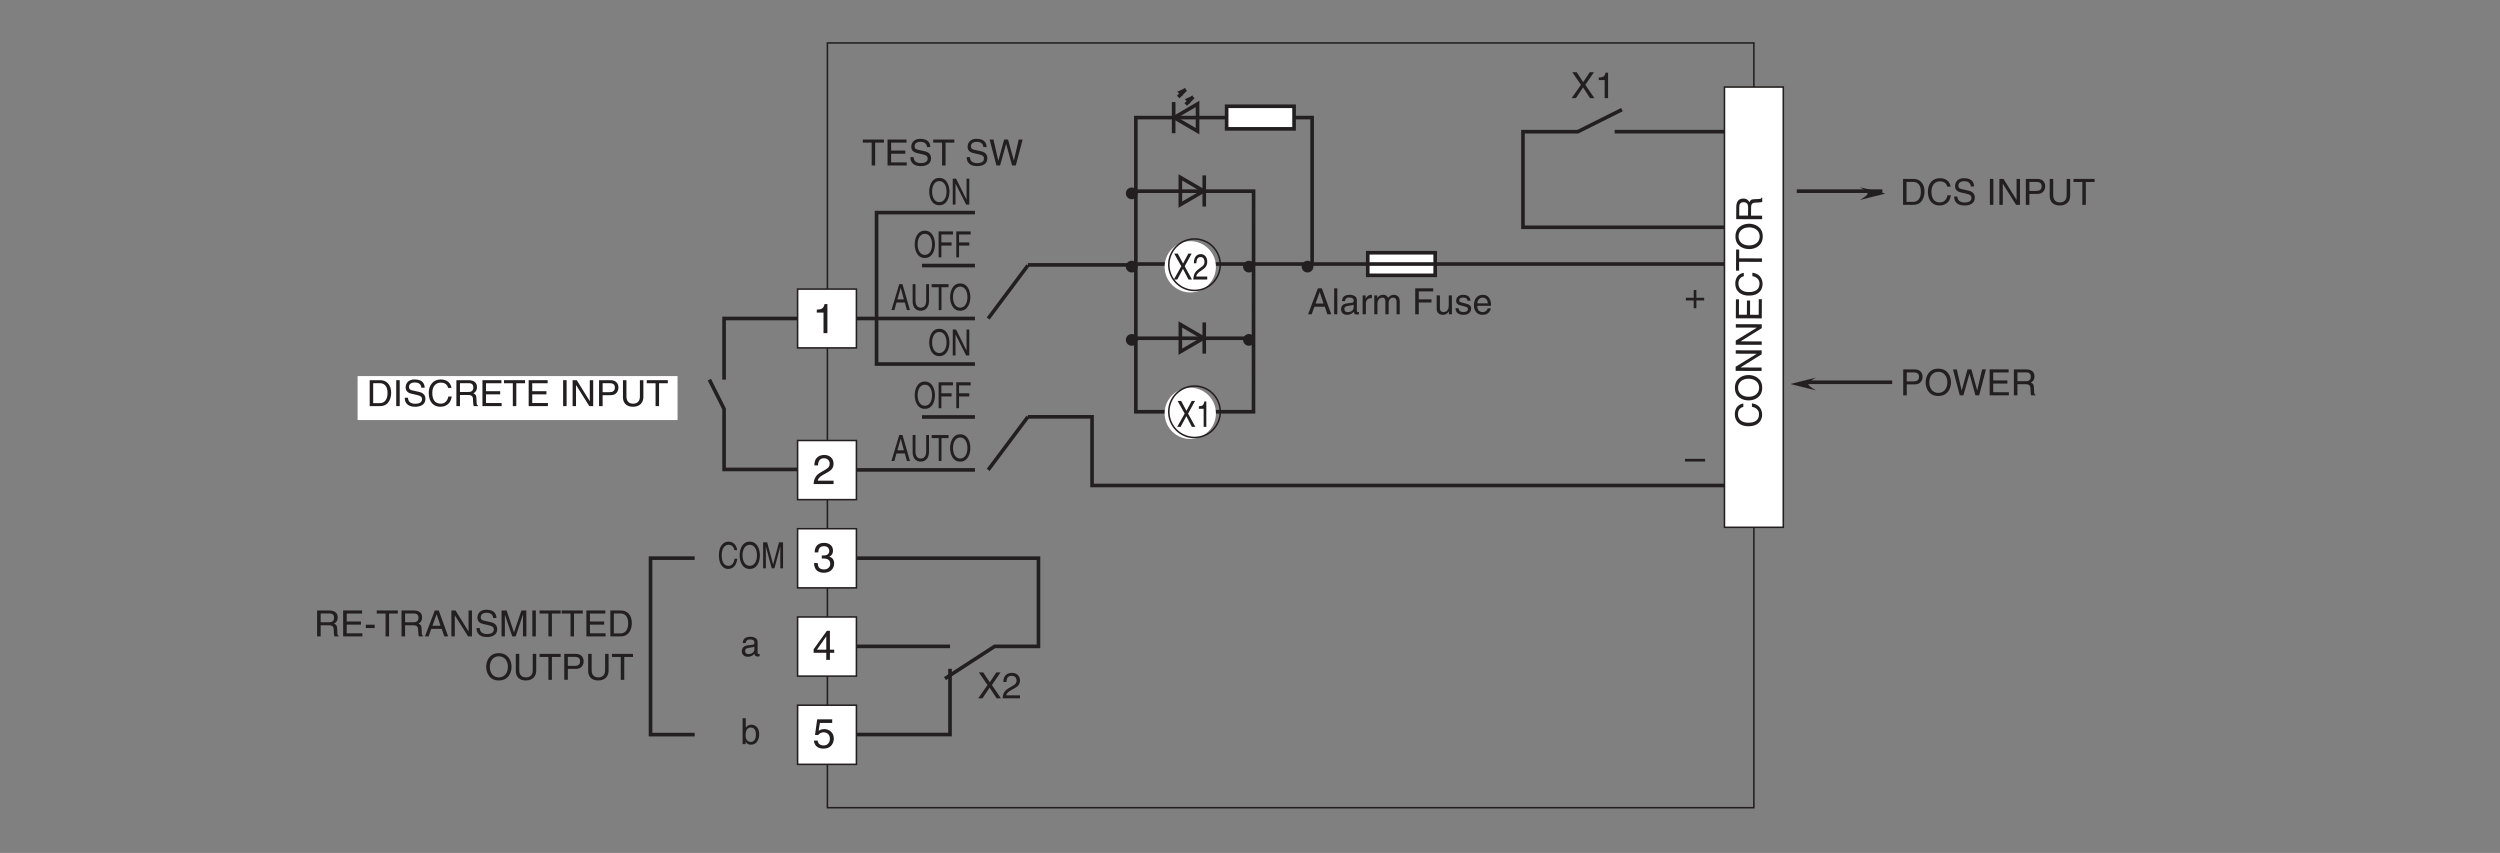 <?xml version="1.0" encoding="UTF-8"?>
<svg xmlns="http://www.w3.org/2000/svg" xmlns:xlink="http://www.w3.org/1999/xlink" width="481.89pt" height="164.41pt" viewBox="0 0 481.89 164.41" version="1.2">
<rect x="0" y="0" width="481.89" height="164.41" fill="#808080" stroke="none"/>
<defs>
<g>
<symbol overflow="visible" id="glyph0-0">
<path style="stroke:none;" d="M 0 0 L 3.484 0 L 3.484 -4.875 L 0 -4.875 Z M 1.734 -2.75 L 0.562 -4.531 L 2.922 -4.531 Z M 1.953 -2.438 L 3.141 -4.219 L 3.141 -0.656 Z M 0.562 -0.344 L 1.734 -2.125 L 2.922 -0.344 Z M 0.344 -4.219 L 1.531 -2.438 L 0.344 -0.656 Z M 0.344 -4.219 "/>
</symbol>
<symbol overflow="visible" id="glyph0-1">
<path style="stroke:none;" d="M 0.562 0 L 2.562 0 C 4.203 0 4.703 -1.453 4.703 -2.578 C 4.703 -4.016 3.891 -5 2.594 -5 L 0.562 -5 Z M 1.234 -4.422 L 2.5 -4.422 C 3.422 -4.422 4 -3.797 4 -2.531 C 4 -1.266 3.422 -0.578 2.547 -0.578 L 1.234 -0.578 Z M 1.234 -4.422 "/>
</symbol>
<symbol overflow="visible" id="glyph0-2">
<path style="stroke:none;" d="M 1.312 -5 L 0.641 -5 L 0.641 0 L 1.312 0 Z M 1.312 -5 "/>
</symbol>
<symbol overflow="visible" id="glyph0-3">
<path style="stroke:none;" d="M 4.188 -3.547 C 4.156 -4.094 3.984 -5.141 2.234 -5.141 C 1.016 -5.141 0.516 -4.375 0.516 -3.594 C 0.516 -2.719 1.25 -2.484 1.578 -2.406 L 2.594 -2.172 C 3.422 -1.984 3.672 -1.812 3.672 -1.297 C 3.672 -0.578 2.844 -0.453 2.359 -0.453 C 1.719 -0.453 0.969 -0.703 0.969 -1.609 L 0.344 -1.609 C 0.344 -1.156 0.422 -0.734 0.844 -0.344 C 1.078 -0.141 1.438 0.125 2.359 0.125 C 3.219 0.125 4.328 -0.188 4.328 -1.375 C 4.328 -2.172 3.828 -2.562 3.188 -2.719 L 1.75 -3.047 C 1.469 -3.109 1.156 -3.25 1.156 -3.672 C 1.156 -4.438 1.875 -4.562 2.312 -4.562 C 2.875 -4.562 3.516 -4.312 3.547 -3.547 Z M 4.188 -3.547 "/>
</symbol>
<symbol overflow="visible" id="glyph0-4">
<path style="stroke:none;" d="M 4.703 -3.5 C 4.594 -4.328 3.938 -5.141 2.641 -5.141 C 1.188 -5.141 0.312 -4.062 0.312 -2.531 C 0.312 -0.609 1.422 0.125 2.562 0.125 C 2.938 0.125 4.469 0.047 4.75 -1.844 L 4.094 -1.844 C 3.859 -0.672 3.094 -0.469 2.656 -0.469 C 1.422 -0.469 1 -1.375 1 -2.547 C 1 -3.875 1.734 -4.531 2.641 -4.531 C 3.125 -4.531 3.859 -4.375 4.047 -3.5 Z M 4.703 -3.5 "/>
</symbol>
<symbol overflow="visible" id="glyph0-5">
<path style="stroke:none;" d="M 1.297 -2.141 L 2.922 -2.141 C 3.734 -2.141 3.812 -1.672 3.812 -1.25 C 3.812 -1.062 3.844 -0.312 3.938 0 L 4.766 0 L 4.766 -0.109 C 4.562 -0.234 4.516 -0.328 4.516 -0.609 L 4.469 -1.516 C 4.453 -2.219 4.156 -2.344 3.875 -2.453 C 4.188 -2.641 4.578 -2.922 4.578 -3.656 C 4.578 -4.719 3.75 -5 2.922 -5 L 0.609 -5 L 0.609 0 L 1.297 0 Z M 1.297 -4.422 L 2.969 -4.422 C 3.312 -4.422 3.875 -4.359 3.875 -3.594 C 3.875 -2.844 3.359 -2.719 2.859 -2.719 L 1.297 -2.719 Z M 1.297 -4.422 "/>
</symbol>
<symbol overflow="visible" id="glyph0-6">
<path style="stroke:none;" d="M 4.297 -0.594 L 1.281 -0.594 L 1.281 -2.266 L 4.016 -2.266 L 4.016 -2.875 L 1.281 -2.875 L 1.281 -4.406 L 4.25 -4.406 L 4.25 -5 L 0.594 -5 L 0.594 0 L 4.297 0 Z M 4.297 -0.594 "/>
</symbol>
<symbol overflow="visible" id="glyph0-7">
<path style="stroke:none;" d="M 0.094 -4.406 L 1.797 -4.406 L 1.797 0 L 2.469 0 L 2.469 -4.406 L 4.156 -4.406 L 4.156 -5 L 0.094 -5 Z M 0.094 -4.406 "/>
</symbol>
<symbol overflow="visible" id="glyph0-8">
<path style="stroke:none;" d=""/>
</symbol>
<symbol overflow="visible" id="glyph0-9">
<path style="stroke:none;" d="M 3.844 -0.969 L 3.828 -0.969 L 1.328 -5 L 0.531 -5 L 0.531 0 L 1.188 0 L 1.188 -4.047 L 1.203 -4.047 L 3.75 0 L 4.5 0 L 4.5 -5 L 3.844 -5 Z M 3.844 -0.969 "/>
</symbol>
<symbol overflow="visible" id="glyph0-10">
<path style="stroke:none;" d="M 1.281 -4.422 L 2.641 -4.422 C 3.203 -4.422 3.641 -4.219 3.641 -3.594 C 3.641 -2.906 3.219 -2.688 2.625 -2.688 L 1.281 -2.688 Z M 1.281 -2.109 L 2.844 -2.109 C 3.938 -2.109 4.328 -2.906 4.328 -3.594 C 4.328 -4.406 3.781 -5 2.844 -5 L 0.594 -5 L 0.594 0 L 1.281 0 Z M 1.281 -2.109 "/>
</symbol>
<symbol overflow="visible" id="glyph0-11">
<path style="stroke:none;" d="M 3.812 -5 L 3.812 -1.844 C 3.812 -0.75 3.109 -0.469 2.5 -0.469 C 1.891 -0.469 1.219 -0.766 1.219 -1.859 L 1.219 -5 L 0.547 -5 L 0.547 -1.672 C 0.547 -0.734 1.125 0.125 2.469 0.125 C 3.844 0.125 4.484 -0.734 4.484 -1.75 L 4.484 -5 Z M 3.812 -5 "/>
</symbol>
<symbol overflow="visible" id="glyph0-12">
<path style="stroke:none;" d="M 2.016 -2.25 L 0.312 -2.25 L 0.312 -1.609 L 2.016 -1.609 Z M 2.016 -2.25 "/>
</symbol>
<symbol overflow="visible" id="glyph0-13">
<path style="stroke:none;" d="M 3.328 -1.453 L 3.812 0 L 4.562 0 L 2.75 -5 L 1.984 -5 L 0.094 0 L 0.797 0 L 1.312 -1.453 Z M 1.531 -2.062 L 2.328 -4.266 L 2.344 -4.266 L 3.078 -2.062 Z M 1.531 -2.062 "/>
</symbol>
<symbol overflow="visible" id="glyph0-14">
<path style="stroke:none;" d="M 5.297 0 L 5.297 -5 L 4.344 -5 L 2.922 -0.781 L 2.906 -0.781 L 1.484 -5 L 0.516 -5 L 0.516 0 L 1.156 0 L 1.156 -2.953 C 1.156 -3.094 1.156 -3.734 1.156 -4.188 L 2.578 0 L 3.234 0 L 4.641 -4.203 L 4.656 -4.203 C 4.656 -3.734 4.641 -3.094 4.641 -2.953 L 4.641 0 Z M 5.297 0 "/>
</symbol>
<symbol overflow="visible" id="glyph0-15">
<path style="stroke:none;" d="M 4.453 -2.5 C 4.453 -1.328 3.797 -0.469 2.703 -0.469 C 1.625 -0.469 0.969 -1.328 0.969 -2.5 C 0.969 -3.672 1.625 -4.531 2.703 -4.531 C 3.797 -4.531 4.453 -3.672 4.453 -2.5 Z M 5.156 -2.5 C 5.156 -3.578 4.578 -5.141 2.703 -5.141 C 0.844 -5.141 0.266 -3.578 0.266 -2.5 C 0.266 -1.422 0.844 0.125 2.703 0.125 C 4.578 0.125 5.156 -1.422 5.156 -2.5 Z M 5.156 -2.5 "/>
</symbol>
<symbol overflow="visible" id="glyph0-16">
<path style="stroke:none;" d="M 1 -2.531 C 1.031 -2.812 1.141 -3.234 1.828 -3.234 C 2.406 -3.234 2.688 -3.031 2.688 -2.641 C 2.688 -2.281 2.516 -2.234 2.375 -2.219 L 1.359 -2.094 C 0.344 -1.969 0.25 -1.25 0.25 -0.953 C 0.25 -0.328 0.719 0.109 1.391 0.109 C 2.109 0.109 2.469 -0.234 2.703 -0.484 C 2.734 -0.203 2.812 0.062 3.359 0.062 C 3.5 0.062 3.594 0.031 3.688 0 L 3.688 -0.453 C 3.625 -0.438 3.547 -0.422 3.484 -0.422 C 3.359 -0.422 3.297 -0.484 3.297 -0.641 L 3.297 -2.734 C 3.297 -3.672 2.234 -3.75 1.938 -3.75 C 1.031 -3.75 0.453 -3.406 0.438 -2.531 Z M 2.672 -1.266 C 2.672 -0.781 2.125 -0.406 1.547 -0.406 C 1.094 -0.406 0.891 -0.641 0.891 -1.031 C 0.891 -1.5 1.359 -1.594 1.672 -1.625 C 2.422 -1.734 2.578 -1.781 2.672 -1.859 Z M 2.672 -1.266 "/>
</symbol>
<symbol overflow="visible" id="glyph0-17">
<path style="stroke:none;" d="M 0.984 0 L 0.984 -0.453 L 1 -0.453 C 1.125 -0.25 1.375 0.109 2 0.109 C 3.234 0.109 3.609 -1.062 3.609 -1.938 C 3.609 -2.953 3.047 -3.75 2.078 -3.75 C 1.656 -3.75 1.297 -3.562 1.031 -3.188 L 1.016 -3.188 L 1.016 -5 L 0.406 -5 L 0.406 0 Z M 2.969 -1.828 C 2.969 -1.031 2.656 -0.422 1.984 -0.422 C 1.594 -0.422 0.984 -0.688 0.984 -1.656 C 0.984 -2.25 1.094 -3.203 1.969 -3.203 C 2.922 -3.203 2.969 -2.297 2.969 -1.828 Z M 2.969 -1.828 "/>
</symbol>
<symbol overflow="visible" id="glyph0-18">
<path style="stroke:none;" d="M 2.766 -2.562 L 4.438 -5 L 3.625 -5 L 2.359 -3.094 L 1.094 -5 L 0.25 -5 L 1.922 -2.562 L 0.125 0 L 0.953 0 L 2.328 -2.062 L 3.672 0 L 4.516 0 Z M 2.766 -2.562 "/>
</symbol>
<symbol overflow="visible" id="glyph0-19">
<path style="stroke:none;" d="M 2.5 -4.906 L 2.016 -4.906 C 1.828 -4.094 1.5 -4.016 0.703 -3.969 L 0.703 -3.484 L 1.844 -3.484 L 1.844 0 L 2.5 0 Z M 2.5 -4.906 "/>
</symbol>
<symbol overflow="visible" id="glyph0-20">
<path style="stroke:none;" d="M 1.781 -2.016 L 0.266 -2.016 L 0.266 -1.5 L 1.781 -1.5 L 1.781 0 L 2.297 0 L 2.297 -1.5 L 3.797 -1.5 L 3.797 -2.016 L 2.297 -2.016 L 2.297 -3.516 L 1.781 -3.516 Z M 1.781 -2.016 "/>
</symbol>
<symbol overflow="visible" id="glyph0-21">
<path style="stroke:none;" d="M 3.875 -2.188 L 0 -2.188 L 0 -1.672 L 3.875 -1.672 Z M 3.875 -2.188 "/>
</symbol>
<symbol overflow="visible" id="glyph0-22">
<path style="stroke:none;" d="M 0.922 -3.141 C 0.938 -3.484 0.984 -4.344 1.906 -4.344 C 2.625 -4.344 2.875 -3.859 2.875 -3.469 C 2.875 -2.828 2.5 -2.625 1.984 -2.328 L 1.328 -1.938 C 0.672 -1.562 0.219 -1.016 0.188 0 L 3.531 0 L 3.531 -0.578 L 0.875 -0.578 C 0.906 -0.766 1.047 -1.156 1.719 -1.516 L 2.219 -1.797 C 2.953 -2.188 3.531 -2.562 3.531 -3.438 C 3.531 -4.344 2.844 -4.906 2 -4.906 C 1.469 -4.906 0.312 -4.734 0.312 -3.141 Z M 0.922 -3.141 "/>
</symbol>
<symbol overflow="visible" id="glyph0-23">
<path style="stroke:none;" d="M 3.281 -4.141 L 3.297 -4.141 L 4.438 0 L 5.156 0 L 6.469 -5 L 5.719 -5 L 4.781 -0.938 L 3.656 -5 L 2.906 -5 L 1.797 -0.938 L 1.781 -0.938 L 0.844 -5 L 0.109 -5 L 1.422 0 L 2.125 0 Z M 3.281 -4.141 "/>
</symbol>
<symbol overflow="visible" id="glyph0-24">
<path style="stroke:none;" d="M 1.078 -5 L 0.469 -5 L 0.469 0 L 1.078 0 Z M 1.078 -5 "/>
</symbol>
<symbol overflow="visible" id="glyph0-25">
<path style="stroke:none;" d="M 1.156 -2.125 C 1.156 -2.641 1.516 -3.094 2.078 -3.094 L 2.312 -3.094 L 2.312 -3.734 C 2.266 -3.75 2.234 -3.75 2.156 -3.75 C 1.688 -3.75 1.375 -3.469 1.125 -3.031 L 1.109 -3.031 L 1.109 -3.641 L 0.531 -3.641 L 0.531 0 L 1.156 0 Z M 1.156 -2.125 "/>
</symbol>
<symbol overflow="visible" id="glyph0-26">
<path style="stroke:none;" d="M 0.453 0 L 1.062 0 L 1.062 -1.984 C 1.062 -2.969 1.672 -3.203 2.031 -3.203 C 2.484 -3.203 2.594 -2.828 2.594 -2.516 L 2.594 0 L 3.219 0 L 3.219 -2.219 C 3.219 -2.703 3.547 -3.203 4.062 -3.203 C 4.594 -3.203 4.75 -2.859 4.75 -2.359 L 4.75 0 L 5.359 0 L 5.359 -2.516 C 5.359 -3.547 4.625 -3.75 4.234 -3.75 C 3.672 -3.75 3.422 -3.5 3.109 -3.156 C 3.016 -3.359 2.797 -3.75 2.141 -3.75 C 1.484 -3.75 1.172 -3.328 1.047 -3.125 L 1.031 -3.125 L 1.031 -3.641 L 0.453 -3.641 Z M 0.453 0 "/>
</symbol>
<symbol overflow="visible" id="glyph0-27">
<path style="stroke:none;" d="M 1.281 -2.266 L 3.734 -2.266 L 3.734 -2.875 L 1.281 -2.875 L 1.281 -4.406 L 4.062 -4.406 L 4.062 -5 L 0.594 -5 L 0.594 0 L 1.281 0 Z M 1.281 -2.266 "/>
</symbol>
<symbol overflow="visible" id="glyph0-28">
<path style="stroke:none;" d="M 3.406 0 L 3.406 -3.641 L 2.797 -3.641 L 2.797 -1.641 C 2.797 -1.109 2.562 -0.422 1.797 -0.422 C 1.391 -0.422 1.094 -0.625 1.094 -1.219 L 1.094 -3.641 L 0.469 -3.641 L 0.469 -1.031 C 0.469 -0.156 1.125 0.109 1.656 0.109 C 2.25 0.109 2.562 -0.125 2.812 -0.547 L 2.828 -0.531 L 2.828 0 Z M 3.406 0 "/>
</symbol>
<symbol overflow="visible" id="glyph0-29">
<path style="stroke:none;" d="M 3.109 -2.609 C 3.109 -2.781 3.031 -3.75 1.719 -3.75 C 1 -3.75 0.344 -3.391 0.344 -2.578 C 0.344 -2.078 0.672 -1.828 1.188 -1.703 L 1.891 -1.531 C 2.422 -1.391 2.625 -1.297 2.625 -1 C 2.625 -0.594 2.219 -0.422 1.781 -0.422 C 0.922 -0.422 0.844 -0.891 0.812 -1.172 L 0.219 -1.172 C 0.25 -0.734 0.344 0.109 1.797 0.109 C 2.609 0.109 3.234 -0.344 3.234 -1.094 C 3.234 -1.594 2.969 -1.875 2.203 -2.062 L 1.594 -2.219 C 1.125 -2.328 0.938 -2.406 0.938 -2.703 C 0.938 -3.156 1.469 -3.219 1.656 -3.219 C 2.438 -3.219 2.516 -2.844 2.516 -2.609 Z M 3.109 -2.609 "/>
</symbol>
<symbol overflow="visible" id="glyph0-30">
<path style="stroke:none;" d="M 2.938 -1.141 C 2.906 -0.875 2.578 -0.422 2 -0.422 C 1.297 -0.422 0.938 -0.859 0.938 -1.625 L 3.594 -1.625 C 3.594 -2.906 3.078 -3.75 2.031 -3.75 C 0.828 -3.75 0.281 -2.844 0.281 -1.719 C 0.281 -0.672 0.891 0.109 1.906 0.109 C 2.5 0.109 2.734 -0.031 2.906 -0.141 C 3.359 -0.453 3.531 -0.969 3.547 -1.141 Z M 0.938 -2.109 C 0.938 -2.672 1.375 -3.203 1.938 -3.203 C 2.688 -3.203 2.922 -2.672 2.969 -2.109 Z M 0.938 -2.109 "/>
</symbol>
<symbol overflow="visible" id="glyph1-0">
<path style="stroke:none;" d="M 0 0 L 2.781 0 L 2.781 -4.875 L 0 -4.875 Z M 1.391 -2.75 L 0.453 -4.531 L 2.344 -4.531 Z M 1.562 -2.438 L 2.516 -4.219 L 2.516 -0.656 Z M 0.453 -0.344 L 1.391 -2.125 L 2.344 -0.344 Z M 0.281 -4.219 L 1.234 -2.438 L 0.281 -0.656 Z M 0.281 -4.219 "/>
</symbol>
<symbol overflow="visible" id="glyph1-1">
<path style="stroke:none;" d="M 3.766 -3.5 C 3.688 -4.328 3.141 -5.141 2.109 -5.141 C 0.953 -5.141 0.25 -4.062 0.25 -2.531 C 0.25 -0.609 1.141 0.125 2.047 0.125 C 2.344 0.125 3.578 0.047 3.797 -1.844 L 3.281 -1.844 C 3.094 -0.672 2.484 -0.469 2.125 -0.469 C 1.141 -0.469 0.797 -1.375 0.797 -2.547 C 0.797 -3.875 1.391 -4.531 2.109 -4.531 C 2.5 -4.531 3.078 -4.375 3.234 -3.5 Z M 3.766 -3.5 "/>
</symbol>
<symbol overflow="visible" id="glyph1-2">
<path style="stroke:none;" d="M 3.562 -2.5 C 3.562 -1.328 3.047 -0.469 2.172 -0.469 C 1.297 -0.469 0.781 -1.328 0.781 -2.5 C 0.781 -3.672 1.297 -4.531 2.172 -4.531 C 3.047 -4.531 3.562 -3.672 3.562 -2.5 Z M 4.125 -2.5 C 4.125 -3.578 3.672 -5.141 2.172 -5.141 C 0.672 -5.141 0.219 -3.578 0.219 -2.5 C 0.219 -1.422 0.672 0.125 2.172 0.125 C 3.672 0.125 4.125 -1.422 4.125 -2.5 Z M 4.125 -2.5 "/>
</symbol>
<symbol overflow="visible" id="glyph1-3">
<path style="stroke:none;" d="M 4.25 0 L 4.25 -5 L 3.469 -5 L 2.344 -0.781 L 2.328 -0.781 L 1.188 -5 L 0.406 -5 L 0.406 0 L 0.938 0 L 0.938 -2.953 C 0.938 -3.094 0.922 -3.734 0.922 -4.188 L 0.938 -4.188 L 2.062 0 L 2.594 0 L 3.719 -4.203 L 3.734 -4.203 C 3.734 -3.734 3.719 -3.094 3.719 -2.953 L 3.719 0 Z M 4.25 0 "/>
</symbol>
<symbol overflow="visible" id="glyph1-4">
<path style="stroke:none;" d="M 1.016 -2.266 L 2.984 -2.266 L 2.984 -2.875 L 1.016 -2.875 L 1.016 -4.406 L 3.25 -4.406 L 3.25 -5 L 0.484 -5 L 0.484 0 L 1.016 0 Z M 1.016 -2.266 "/>
</symbol>
<symbol overflow="visible" id="glyph1-5">
<path style="stroke:none;" d="M 2.656 -1.453 L 3.062 0 L 3.641 0 L 2.203 -5 L 1.578 -5 L 0.078 0 L 0.641 0 L 1.047 -1.453 Z M 1.219 -2.062 L 1.859 -4.266 L 1.875 -4.266 L 2.469 -2.062 Z M 1.219 -2.062 "/>
</symbol>
<symbol overflow="visible" id="glyph1-6">
<path style="stroke:none;" d="M 3.047 -5 L 3.047 -1.844 C 3.047 -0.75 2.5 -0.469 2 -0.469 C 1.516 -0.469 0.984 -0.766 0.984 -1.859 L 0.984 -5 L 0.438 -5 L 0.438 -1.672 C 0.438 -0.734 0.906 0.125 1.984 0.125 C 3.078 0.125 3.594 -0.734 3.594 -1.75 L 3.594 -5 Z M 3.047 -5 "/>
</symbol>
<symbol overflow="visible" id="glyph1-7">
<path style="stroke:none;" d="M 0.078 -4.406 L 1.438 -4.406 L 1.438 0 L 1.969 0 L 1.969 -4.406 L 3.328 -4.406 L 3.328 -5 L 0.078 -5 Z M 0.078 -4.406 "/>
</symbol>
<symbol overflow="visible" id="glyph1-8">
<path style="stroke:none;" d="M 3.078 -0.969 L 3.062 -0.969 L 1.062 -5 L 0.422 -5 L 0.422 0 L 0.953 0 L 0.953 -4.047 L 3 0 L 3.609 0 L 3.609 -5 L 3.078 -5 Z M 3.078 -0.969 "/>
</symbol>
<symbol overflow="visible" id="glyph1-9">
<path style="stroke:none;" d="M 2.203 -2.562 L 3.547 -5 L 2.906 -5 L 1.891 -3.094 L 0.875 -5 L 0.188 -5 L 1.547 -2.562 L 0.109 0 L 0.766 0 L 1.875 -2.062 L 2.938 0 L 3.609 0 Z M 2.203 -2.562 "/>
</symbol>
<symbol overflow="visible" id="glyph1-10">
<path style="stroke:none;" d="M 2 -4.906 L 1.625 -4.906 C 1.469 -4.094 1.203 -4.016 0.562 -3.969 L 0.562 -3.484 L 1.484 -3.484 L 1.484 0 L 2 0 Z M 2 -4.906 "/>
</symbol>
<symbol overflow="visible" id="glyph1-11">
<path style="stroke:none;" d="M 0.734 -3.141 C 0.75 -3.484 0.781 -4.344 1.531 -4.344 C 2.109 -4.344 2.297 -3.859 2.297 -3.469 C 2.297 -2.828 2 -2.625 1.578 -2.328 L 1.062 -1.938 C 0.547 -1.562 0.172 -1.016 0.141 0 L 2.828 0 L 2.828 -0.578 L 0.703 -0.578 C 0.719 -0.766 0.844 -1.156 1.375 -1.516 L 1.781 -1.797 C 2.359 -2.188 2.828 -2.562 2.828 -3.438 C 2.828 -4.344 2.281 -4.906 1.594 -4.906 C 1.172 -4.906 0.25 -4.734 0.25 -3.141 Z M 0.734 -3.141 "/>
</symbol>
<symbol overflow="visible" id="glyph2-0">
<path style="stroke:none;" d="M 0 0 L 3.984 0 L 3.984 -5.578 L 0 -5.578 Z M 1.984 -3.141 L 0.641 -5.172 L 3.344 -5.172 Z M 2.234 -2.781 L 3.578 -4.828 L 3.578 -0.75 Z M 0.641 -0.391 L 1.984 -2.438 L 3.344 -0.391 Z M 0.391 -4.828 L 1.75 -2.781 L 0.391 -0.75 Z M 0.391 -4.828 "/>
</symbol>
<symbol overflow="visible" id="glyph2-1">
<path style="stroke:none;" d="M 2.859 -5.609 L 2.312 -5.609 C 2.094 -4.688 1.719 -4.594 0.812 -4.531 L 0.812 -3.969 L 2.109 -3.969 L 2.109 0 L 2.859 0 Z M 2.859 -5.609 "/>
</symbol>
<symbol overflow="visible" id="glyph2-2">
<path style="stroke:none;" d="M 1.781 -2.578 C 1.891 -2.578 2 -2.594 2.109 -2.594 C 2.578 -2.594 3.406 -2.5 3.406 -1.562 C 3.406 -0.922 2.906 -0.484 2.188 -0.484 C 1.141 -0.484 1.016 -1.188 1 -1.719 L 0.266 -1.719 C 0.312 -1.062 0.484 -0.422 1.109 -0.094 C 1.375 0.047 1.734 0.156 2.141 0.156 C 3.562 0.156 4.156 -0.734 4.156 -1.656 C 4.156 -2.406 3.766 -2.781 3.234 -2.953 L 3.234 -2.969 C 3.531 -3.062 3.938 -3.406 3.938 -4.125 C 3.938 -4.984 3.297 -5.609 2.219 -5.609 C 0.734 -5.609 0.406 -4.594 0.406 -3.766 L 1.094 -3.766 C 1.125 -4.156 1.188 -4.969 2.188 -4.969 C 3.016 -4.969 3.219 -4.422 3.219 -4.094 C 3.219 -3.391 2.688 -3.172 2.156 -3.172 C 2.031 -3.172 1.906 -3.172 1.781 -3.188 Z M 1.781 -2.578 "/>
</symbol>
<symbol overflow="visible" id="glyph2-3">
<path style="stroke:none;" d="M 4.172 -1.359 L 4.172 -1.969 L 3.344 -1.969 L 3.344 -5.609 L 2.766 -5.609 L 0.203 -2.047 L 0.203 -1.359 L 2.641 -1.359 L 2.641 0 L 3.344 0 L 3.344 -1.359 Z M 2.625 -4.516 L 2.641 -4.516 L 2.641 -1.969 L 0.844 -1.969 Z M 2.625 -4.516 "/>
</symbol>
<symbol overflow="visible" id="glyph2-4">
<path style="stroke:none;" d="M 1.406 -4.797 L 3.781 -4.797 L 3.781 -5.484 L 0.891 -5.484 L 0.469 -2.484 L 1.062 -2.453 C 1.328 -2.781 1.703 -2.984 2.109 -2.984 C 2.797 -2.984 3.344 -2.547 3.344 -1.734 C 3.344 -1.031 2.891 -0.453 2.172 -0.453 C 1.531 -0.453 1.047 -0.734 0.984 -1.391 L 0.25 -1.391 C 0.391 -0.141 1.328 0.156 2.062 0.156 C 3.812 0.156 4.094 -1.188 4.094 -1.812 C 4.094 -2.969 3.156 -3.609 2.25 -3.609 C 1.75 -3.609 1.406 -3.438 1.172 -3.266 Z M 1.406 -4.797 "/>
</symbol>
<symbol overflow="visible" id="glyph2-5">
<path style="stroke:none;" d="M 1.047 -3.594 C 1.078 -3.984 1.125 -4.969 2.188 -4.969 C 3 -4.969 3.297 -4.406 3.297 -3.953 C 3.297 -3.234 2.859 -3 2.266 -2.656 L 1.516 -2.219 C 0.766 -1.781 0.25 -1.156 0.203 0 L 4.047 0 L 4.047 -0.656 L 1 -0.656 C 1.031 -0.875 1.188 -1.312 1.953 -1.734 L 2.547 -2.062 C 3.375 -2.5 4.047 -2.922 4.047 -3.922 C 4.047 -4.969 3.266 -5.609 2.281 -5.609 C 1.688 -5.609 0.344 -5.422 0.344 -3.594 Z M 1.047 -3.594 "/>
</symbol>
<symbol overflow="visible" id="glyph3-0">
<path style="stroke:none;" d="M 0 0 L 3.484 0 L 3.484 -4.875 L 0 -4.875 Z M 1.734 -2.75 L 0.562 -4.531 L 2.922 -4.531 Z M 1.953 -2.438 L 3.141 -4.219 L 3.141 -0.656 Z M 0.562 -0.344 L 1.734 -2.125 L 2.922 -0.344 Z M 0.344 -4.219 L 1.531 -2.438 L 0.344 -0.656 Z M 0.344 -4.219 "/>
</symbol>
<symbol overflow="visible" id="glyph3-1">
<path style="stroke:none;" d="M 0.094 -4.406 L 1.797 -4.406 L 1.797 0 L 2.469 0 L 2.469 -4.406 L 4.156 -4.406 L 4.156 -5 L 0.094 -5 Z M 0.094 -4.406 "/>
</symbol>
<symbol overflow="visible" id="glyph3-2">
<path style="stroke:none;" d="M 4.297 -0.594 L 1.281 -0.594 L 1.281 -2.266 L 4.016 -2.266 L 4.016 -2.875 L 1.281 -2.875 L 1.281 -4.406 L 4.25 -4.406 L 4.25 -5 L 0.594 -5 L 0.594 0 L 4.297 0 Z M 4.297 -0.594 "/>
</symbol>
<symbol overflow="visible" id="glyph3-3">
<path style="stroke:none;" d="M 4.188 -3.547 C 4.156 -4.094 3.984 -5.141 2.234 -5.141 C 1.016 -5.141 0.516 -4.375 0.516 -3.594 C 0.516 -2.719 1.25 -2.484 1.578 -2.406 L 2.594 -2.172 C 3.422 -1.984 3.672 -1.812 3.672 -1.297 C 3.672 -0.578 2.844 -0.453 2.359 -0.453 C 1.719 -0.453 0.969 -0.703 0.969 -1.609 L 0.344 -1.609 C 0.344 -1.156 0.422 -0.734 0.844 -0.344 C 1.078 -0.141 1.438 0.125 2.359 0.125 C 3.219 0.125 4.328 -0.188 4.328 -1.375 C 4.328 -2.172 3.828 -2.562 3.188 -2.719 L 1.75 -3.047 C 1.469 -3.109 1.156 -3.25 1.156 -3.672 C 1.156 -4.438 1.875 -4.562 2.312 -4.562 C 2.875 -4.562 3.516 -4.312 3.547 -3.547 Z M 4.188 -3.547 "/>
</symbol>
<symbol overflow="visible" id="glyph3-4">
<path style="stroke:none;" d=""/>
</symbol>
<symbol overflow="visible" id="glyph3-5">
<path style="stroke:none;" d="M 3.281 -4.141 L 3.297 -4.141 L 4.438 0 L 5.156 0 L 6.469 -5 L 5.719 -5 L 4.781 -0.938 L 3.656 -5 L 2.906 -5 L 1.797 -0.938 L 1.781 -0.938 L 0.844 -5 L 0.109 -5 L 1.422 0 L 2.125 0 Z M 3.281 -4.141 "/>
</symbol>
<symbol overflow="visible" id="glyph4-0">
<path style="stroke:none;" d="M 0 0 L 0.016 -3.484 L -4.859 -3.5 L -4.875 -0.016 Z M -2.75 -1.75 L -4.531 -0.578 L -4.516 -2.938 Z M -2.438 -1.969 L -4.203 -3.156 L -0.641 -3.141 Z M -0.344 -0.562 L -2.125 -1.734 L -0.328 -2.922 Z M -4.219 -0.359 L -2.438 -1.547 L -0.656 -0.344 Z M -4.219 -0.359 "/>
</symbol>
<symbol overflow="visible" id="glyph4-1">
<path style="stroke:none;" d="M -3.484 -4.719 C -4.312 -4.609 -5.125 -3.953 -5.125 -2.656 C -5.141 -1.203 -4.062 -0.328 -2.531 -0.328 C -0.609 -0.312 0.125 -1.422 0.141 -2.562 C 0.141 -2.938 0.062 -4.469 -1.828 -4.75 L -1.828 -4.094 C -0.656 -3.859 -0.453 -3.094 -0.453 -2.656 C -0.469 -1.422 -1.375 -1 -2.547 -1.016 C -3.875 -1.016 -4.531 -1.75 -4.516 -2.656 C -4.516 -3.141 -4.359 -3.875 -3.484 -4.062 Z M -3.484 -4.719 "/>
</symbol>
<symbol overflow="visible" id="glyph4-2">
<path style="stroke:none;" d="M -2.484 -4.469 C -1.312 -4.453 -0.453 -3.797 -0.453 -2.703 C -0.469 -1.625 -1.328 -0.969 -2.5 -0.984 C -3.672 -0.984 -4.531 -1.641 -4.516 -2.719 C -4.516 -3.812 -3.656 -4.469 -2.484 -4.469 Z M -2.484 -5.172 C -3.562 -5.172 -5.125 -4.594 -5.125 -2.719 C -5.141 -0.859 -3.578 -0.281 -2.5 -0.281 C -1.422 -0.266 0.125 -0.844 0.141 -2.703 C 0.141 -4.578 -1.406 -5.156 -2.484 -5.172 Z M -2.484 -5.172 "/>
</symbol>
<symbol overflow="visible" id="glyph4-3">
<path style="stroke:none;" d="M -0.953 -3.844 L -0.953 -3.828 L -5 -1.344 L -5 -0.547 L 0 -0.531 L 0 -1.188 L -4.047 -1.203 L -4.047 -1.219 L 0.016 -3.75 L 0.016 -4.5 L -4.984 -4.516 L -4.984 -3.859 Z M -0.953 -3.844 "/>
</symbol>
<symbol overflow="visible" id="glyph4-4">
<path style="stroke:none;" d="M -0.578 -4.297 L -0.594 -1.281 L -2.266 -1.297 L -2.25 -4.031 L -2.859 -4.031 L -2.875 -1.297 L -4.406 -1.297 L -4.391 -4.266 L -4.984 -4.266 L -5 -0.609 L 0 -0.594 L 0.016 -4.297 Z M -0.578 -4.297 "/>
</symbol>
<symbol overflow="visible" id="glyph4-5">
<path style="stroke:none;" d="M -4.406 -0.109 L -4.406 -1.812 L 0 -1.797 L 0.016 -2.469 L -4.391 -2.484 L -4.391 -4.172 L -4.984 -4.172 L -5 -0.109 Z M -4.406 -0.109 "/>
</symbol>
<symbol overflow="visible" id="glyph4-6">
<path style="stroke:none;" d="M -2.141 -1.297 L -2.125 -2.922 C -2.125 -3.734 -1.656 -3.812 -1.234 -3.812 C -1.047 -3.812 -0.297 -3.844 0.016 -3.938 L 0.016 -4.766 L -0.094 -4.766 C -0.219 -4.562 -0.312 -4.516 -0.594 -4.516 L -1.5 -4.469 C -2.203 -4.469 -2.328 -4.172 -2.438 -3.891 C -2.625 -4.203 -2.906 -4.594 -3.641 -4.594 C -4.703 -4.594 -4.984 -3.766 -4.984 -2.938 L -5 -0.625 L 0 -0.609 L 0 -1.297 Z M -4.422 -1.312 L -4.406 -2.984 C -4.406 -3.328 -4.344 -3.891 -3.578 -3.891 C -2.828 -3.891 -2.703 -3.375 -2.703 -2.875 L -2.719 -1.312 Z M -4.422 -1.312 "/>
</symbol>
</g>
</defs>
<g id="surface1">
<path style=" stroke:none;fill-rule:nonzero;fill:rgb(100%,100%,100%);fill-opacity:1;" d="M 68.93 80.965 L 130.598 80.965 L 130.598 72.492 L 68.93 72.492 Z M 68.93 80.965 "/>
<g style="fill:rgb(13.73%,12.16%,12.549%);fill-opacity:1;">
  <use xlink:href="#glyph0-1" x="70.699" y="78.281"/>
  <use xlink:href="#glyph0-2" x="75.735" y="78.281"/>
  <use xlink:href="#glyph0-3" x="77.674" y="78.281"/>
  <use xlink:href="#glyph0-4" x="82.327" y="78.281"/>
  <use xlink:href="#glyph0-5" x="87.363" y="78.281"/>
  <use xlink:href="#glyph0-6" x="92.398" y="78.281"/>
  <use xlink:href="#glyph0-7" x="97.051" y="78.281"/>
  <use xlink:href="#glyph0-6" x="101.312" y="78.281"/>
  <use xlink:href="#glyph0-8" x="105.965" y="78.281"/>
  <use xlink:href="#glyph0-2" x="107.904" y="78.281"/>
  <use xlink:href="#glyph0-9" x="109.843" y="78.281"/>
  <use xlink:href="#glyph0-10" x="114.879" y="78.281"/>
  <use xlink:href="#glyph0-11" x="119.531" y="78.281"/>
  <use xlink:href="#glyph0-7" x="124.567" y="78.281"/>
</g>
<g style="fill:rgb(13.73%,12.16%,12.549%);fill-opacity:1;">
  <use xlink:href="#glyph0-5" x="60.514" y="122.67"/>
  <use xlink:href="#glyph0-6" x="65.55" y="122.67"/>
  <use xlink:href="#glyph0-12" x="70.202" y="122.67"/>
  <use xlink:href="#glyph0-7" x="72.525" y="122.67"/>
  <use xlink:href="#glyph0-5" x="76.787" y="122.67"/>
  <use xlink:href="#glyph0-13" x="81.823" y="122.67"/>
  <use xlink:href="#glyph0-9" x="86.475" y="122.67"/>
  <use xlink:href="#glyph0-3" x="91.511" y="122.67"/>
  <use xlink:href="#glyph0-14" x="96.163" y="122.67"/>
  <use xlink:href="#glyph0-2" x="101.973" y="122.67"/>
  <use xlink:href="#glyph0-7" x="103.912" y="122.67"/>
  <use xlink:href="#glyph0-7" x="108.174" y="122.67"/>
  <use xlink:href="#glyph0-6" x="112.436" y="122.67"/>
  <use xlink:href="#glyph0-1" x="117.088" y="122.67"/>
</g>
<g style="fill:rgb(13.73%,12.16%,12.549%);fill-opacity:1;">
  <use xlink:href="#glyph0-15" x="93.449" y="131.04"/>
  <use xlink:href="#glyph0-11" x="98.875" y="131.04"/>
  <use xlink:href="#glyph0-7" x="103.911" y="131.04"/>
  <use xlink:href="#glyph0-10" x="108.173" y="131.04"/>
  <use xlink:href="#glyph0-11" x="112.825" y="131.04"/>
  <use xlink:href="#glyph0-7" x="117.861" y="131.04"/>
</g>
<g style="fill:rgb(13.73%,12.16%,12.549%);fill-opacity:1;">
  <use xlink:href="#glyph1-1" x="138.318" y="109.544"/>
  <use xlink:href="#glyph1-2" x="142.347" y="109.544"/>
  <use xlink:href="#glyph1-3" x="146.688" y="109.544"/>
</g>
<g style="fill:rgb(13.73%,12.16%,12.549%);fill-opacity:1;">
  <use xlink:href="#glyph0-16" x="142.734" y="126.49"/>
</g>
<g style="fill:rgb(13.73%,12.16%,12.549%);fill-opacity:1;">
  <use xlink:href="#glyph0-17" x="142.734" y="143.437"/>
</g>
<g style="fill:rgb(13.73%,12.16%,12.549%);fill-opacity:1;">
  <use xlink:href="#glyph0-18" x="302.815" y="18.914"/>
  <use xlink:href="#glyph0-19" x="307.467" y="18.914"/>
</g>
<g style="fill:rgb(13.73%,12.16%,12.549%);fill-opacity:1;">
  <use xlink:href="#glyph0-20" x="324.691" y="59.414"/>
</g>
<g style="fill:rgb(13.73%,12.16%,12.549%);fill-opacity:1;">
  <use xlink:href="#glyph0-21" x="324.789" y="90.633"/>
</g>
<g style="fill:rgb(13.73%,12.16%,12.549%);fill-opacity:1;">
  <use xlink:href="#glyph1-2" x="176.098" y="49.604"/>
  <use xlink:href="#glyph1-4" x="180.439" y="49.604"/>
  <use xlink:href="#glyph1-4" x="183.848" y="49.604"/>
</g>
<g style="fill:rgb(13.73%,12.16%,12.549%);fill-opacity:1;">
  <use xlink:href="#glyph1-2" x="176.098" y="78.686"/>
  <use xlink:href="#glyph1-4" x="180.439" y="78.686"/>
  <use xlink:href="#glyph1-4" x="183.848" y="78.686"/>
</g>
<g style="fill:rgb(13.73%,12.16%,12.549%);fill-opacity:1;">
  <use xlink:href="#glyph1-5" x="171.756" y="88.855"/>
  <use xlink:href="#glyph1-6" x="175.478" y="88.855"/>
  <use xlink:href="#glyph1-7" x="179.507" y="88.855"/>
  <use xlink:href="#glyph1-2" x="182.916" y="88.855"/>
</g>
<g style="fill:rgb(13.73%,12.16%,12.549%);fill-opacity:1;">
  <use xlink:href="#glyph1-2" x="178.887" y="68.519"/>
  <use xlink:href="#glyph1-8" x="183.228" y="68.519"/>
</g>
<g style="fill:rgb(13.73%,12.16%,12.549%);fill-opacity:1;">
  <use xlink:href="#glyph1-5" x="171.756" y="59.773"/>
  <use xlink:href="#glyph1-6" x="175.478" y="59.773"/>
  <use xlink:href="#glyph1-7" x="179.507" y="59.773"/>
  <use xlink:href="#glyph1-2" x="182.916" y="59.773"/>
</g>
<g style="fill:rgb(13.73%,12.16%,12.549%);fill-opacity:1;">
  <use xlink:href="#glyph1-2" x="178.888" y="39.437"/>
  <use xlink:href="#glyph1-8" x="183.229" y="39.437"/>
</g>
<g style="fill:rgb(13.73%,12.16%,12.549%);fill-opacity:1;">
  <use xlink:href="#glyph0-18" x="188.426" y="134.606"/>
  <use xlink:href="#glyph0-22" x="193.079" y="134.606"/>
</g>
<g style="fill:rgb(13.73%,12.16%,12.549%);fill-opacity:1;">
  <use xlink:href="#glyph0-10" x="366.26" y="76.202"/>
  <use xlink:href="#glyph0-15" x="370.913" y="76.202"/>
  <use xlink:href="#glyph0-23" x="376.339" y="76.202"/>
  <use xlink:href="#glyph0-6" x="382.923" y="76.202"/>
  <use xlink:href="#glyph0-5" x="387.576" y="76.202"/>
</g>
<g style="fill:rgb(13.73%,12.16%,12.549%);fill-opacity:1;">
  <use xlink:href="#glyph0-1" x="366.26" y="39.486"/>
  <use xlink:href="#glyph0-4" x="371.296" y="39.486"/>
  <use xlink:href="#glyph0-3" x="376.332" y="39.486"/>
  <use xlink:href="#glyph0-8" x="380.984" y="39.486"/>
  <use xlink:href="#glyph0-2" x="382.923" y="39.486"/>
  <use xlink:href="#glyph0-9" x="384.863" y="39.486"/>
  <use xlink:href="#glyph0-10" x="389.898" y="39.486"/>
  <use xlink:href="#glyph0-11" x="394.551" y="39.486"/>
  <use xlink:href="#glyph0-7" x="399.587" y="39.486"/>
</g>
<g style="fill:rgb(13.73%,12.16%,12.549%);fill-opacity:1;">
  <use xlink:href="#glyph0-13" x="252.045" y="60.576"/>
  <use xlink:href="#glyph0-24" x="256.697" y="60.576"/>
  <use xlink:href="#glyph0-16" x="258.246" y="60.576"/>
  <use xlink:href="#glyph0-25" x="262.124" y="60.576"/>
  <use xlink:href="#glyph0-26" x="264.447" y="60.576"/>
  <use xlink:href="#glyph0-8" x="270.257" y="60.576"/>
  <use xlink:href="#glyph0-27" x="272.196" y="60.576"/>
  <use xlink:href="#glyph0-28" x="276.458" y="60.576"/>
  <use xlink:href="#glyph0-29" x="280.336" y="60.576"/>
  <use xlink:href="#glyph0-30" x="283.823" y="60.576"/>
</g>
<path style="fill-rule:nonzero;fill:rgb(100%,100%,100%);fill-opacity:1;stroke-width:7;stroke-linecap:square;stroke-linejoin:miter;stroke:rgb(13.73%,12.16%,12.549%);stroke-opacity:1;stroke-miterlimit:10;" d="M 2628.362 1107.494 L 2758.358 1107.494 L 2758.358 1151.048 L 2628.362 1151.048 Z M 2628.362 1107.494 " transform="matrix(0.1,0,0,-0.1,0.807,163.822)"/>
<path style="fill:none;stroke-width:7;stroke-linecap:butt;stroke-linejoin:miter;stroke:rgb(13.73%,12.16%,12.549%);stroke-opacity:1;stroke-miterlimit:4;" d="M 3118.317 1426.917 L 3033.247 1384.382 L 2927.557 1384.382 L 2927.557 1200.13 L 3315.938 1200.13 " transform="matrix(0.1,0,0,-0.1,0.807,163.822)"/>
<path style="fill:none;stroke-width:3;stroke-linecap:butt;stroke-linejoin:miter;stroke:rgb(13.73%,12.16%,12.549%);stroke-opacity:1;stroke-miterlimit:4;" d="M 1586.786 81.324 L 3372.625 81.324 L 3372.625 1555.424 L 1586.786 1555.424 Z M 1586.786 81.324 " transform="matrix(0.1,0,0,-0.1,0.807,163.822)"/>
<path style="fill:none;stroke-width:7;stroke-linecap:butt;stroke-linejoin:miter;stroke:rgb(13.73%,12.16%,12.549%);stroke-opacity:1;stroke-miterlimit:4;" d="M 1330.949 222.219 L 1245.88 222.219 L 1245.88 562.38 L 1330.949 562.38 " transform="matrix(0.1,0,0,-0.1,0.807,163.822)"/>
<path style="fill:none;stroke-width:7;stroke-linecap:butt;stroke-linejoin:miter;stroke:rgb(13.73%,12.16%,12.549%);stroke-opacity:1;stroke-miterlimit:4;" d="M 2377.818 1411.511 L 2181.334 1411.511 L 2181.334 844.522 L 2408.121 844.522 L 2408.317 1269.714 L 2181.53 1269.714 " transform="matrix(0.1,0,0,-0.1,0.807,163.822)"/>
<path style="fill:none;stroke-width:7;stroke-linecap:butt;stroke-linejoin:miter;stroke:rgb(13.73%,12.16%,12.549%);stroke-opacity:1;stroke-miterlimit:4;" d="M 2521.143 1128.114 L 2521.143 1411.589 L 2464.887 1411.589 " transform="matrix(0.1,0,0,-0.1,0.807,163.822)"/>
<path style="fill:none;stroke-width:7;stroke-linecap:butt;stroke-linejoin:miter;stroke:rgb(13.73%,12.16%,12.549%);stroke-opacity:1;stroke-miterlimit:4;" d="M 1973.246 834.761 L 2096.931 834.761 L 2096.931 702.412 L 3315.938 702.412 " transform="matrix(0.1,0,0,-0.1,0.807,163.822)"/>
<path style=" stroke:none;fill-rule:nonzero;fill:rgb(13.73%,12.16%,12.549%);fill-opacity:1;" d="M 241.867 51.391 C 241.867 52.016 241.363 52.523 240.738 52.523 C 240.113 52.523 239.609 52.016 239.609 51.391 C 239.609 50.77 240.113 50.262 240.738 50.262 C 241.363 50.262 241.867 50.77 241.867 51.391 "/>
<path style=" stroke:none;fill-rule:nonzero;fill:rgb(13.73%,12.16%,12.549%);fill-opacity:1;" d="M 253.164 51.391 C 253.164 52.016 252.66 52.523 252.035 52.523 C 251.41 52.523 250.906 52.016 250.906 51.391 C 250.906 50.77 251.41 50.262 252.035 50.262 C 252.66 50.262 253.164 50.77 253.164 51.391 "/>
<path style=" stroke:none;fill-rule:nonzero;fill:rgb(13.73%,12.16%,12.549%);fill-opacity:1;" d="M 219.273 51.391 C 219.273 52.016 218.77 52.523 218.145 52.523 C 217.52 52.523 217.016 52.016 217.016 51.391 C 217.016 50.77 217.52 50.262 218.145 50.262 C 218.77 50.262 219.273 50.77 219.273 51.391 "/>
<path style=" stroke:none;fill-rule:nonzero;fill:rgb(13.73%,12.16%,12.549%);fill-opacity:1;" d="M 219.273 37.273 C 219.273 37.895 218.77 38.402 218.145 38.402 C 217.52 38.402 217.016 37.895 217.016 37.273 C 217.016 36.648 217.52 36.141 218.145 36.141 C 218.77 36.141 219.273 36.648 219.273 37.273 "/>
<path style="fill:none;stroke-width:7;stroke-linecap:butt;stroke-linejoin:miter;stroke:rgb(13.73%,12.16%,12.549%);stroke-opacity:1;stroke-miterlimit:4;" d="M 2181.334 986.24 L 2407.769 986.24 " transform="matrix(0.1,0,0,-0.1,0.807,163.822)"/>
<path style=" stroke:none;fill-rule:nonzero;fill:rgb(13.73%,12.16%,12.549%);fill-opacity:1;" d="M 241.867 65.52 C 241.867 66.141 241.363 66.648 240.738 66.648 C 240.113 66.648 239.609 66.141 239.609 65.52 C 239.609 64.895 240.113 64.387 240.738 64.387 C 241.363 64.387 241.867 64.895 241.867 65.52 "/>
<path style=" stroke:none;fill-rule:nonzero;fill:rgb(13.73%,12.16%,12.549%);fill-opacity:1;" d="M 219.273 65.52 C 219.273 66.141 218.77 66.648 218.145 66.648 C 217.52 66.648 217.016 66.141 217.016 65.52 C 217.016 64.895 217.52 64.387 218.145 64.387 C 218.77 64.387 219.273 64.895 219.273 65.52 "/>
<path style="fill:none;stroke-width:7;stroke-linecap:butt;stroke-linejoin:miter;stroke:rgb(13.73%,12.16%,12.549%);stroke-opacity:1;stroke-miterlimit:4;" d="M 3317.036 1129.29 L 2184 1129.29 " transform="matrix(0.1,0,0,-0.1,0.807,163.822)"/>
<path style="fill:none;stroke-width:7;stroke-linecap:butt;stroke-linejoin:miter;stroke:rgb(13.73%,12.16%,12.549%);stroke-opacity:1;stroke-miterlimit:4;" d="M 2181.961 1127.605 L 1973.246 1127.605 " transform="matrix(0.1,0,0,-0.1,0.807,163.822)"/>
<path style=" stroke:none;fill-rule:nonzero;fill:rgb(13.73%,12.16%,12.549%);fill-opacity:1;" d="M 358.52 36.086 L 363.434 37.316 L 358.52 38.543 C 360.488 37.316 360.438 37.262 358.52 36.086 "/>
<path style="fill:none;stroke-width:7;stroke-linecap:butt;stroke-linejoin:miter;stroke:rgb(13.73%,12.16%,12.549%);stroke-opacity:1;stroke-miterlimit:4;" d="M 3620.307 1269.754 L 3455.343 1269.754 " transform="matrix(0.1,0,0,-0.1,0.807,163.822)"/>
<path style=" stroke:none;fill-rule:nonzero;fill:rgb(13.73%,12.16%,12.549%);fill-opacity:1;" d="M 350.02 72.789 L 345.105 74.02 L 350.02 75.246 C 348.047 74.02 348.102 73.961 350.02 72.789 "/>
<path style="fill:none;stroke-width:7;stroke-linecap:butt;stroke-linejoin:miter;stroke:rgb(13.73%,12.16%,12.549%);stroke-opacity:1;stroke-miterlimit:4;" d="M 3474.317 901.405 L 3639.282 901.405 " transform="matrix(0.1,0,0,-0.1,0.807,163.822)"/>
<path style="fill:none;stroke-width:7;stroke-linecap:butt;stroke-linejoin:miter;stroke:rgb(13.73%,12.16%,12.549%);stroke-opacity:1;stroke-miterlimit:4;" d="M 3104.322 1384.421 L 3315.938 1384.421 " transform="matrix(0.1,0,0,-0.1,0.807,163.822)"/>
<path style="fill:none;stroke-width:7;stroke-linecap:butt;stroke-linejoin:miter;stroke:rgb(13.73%,12.16%,12.549%);stroke-opacity:1;stroke-miterlimit:4;" d="M 1871.202 834.486 L 1769.157 834.486 " transform="matrix(0.1,0,0,-0.1,0.807,163.822)"/>
<path style="fill:none;stroke-width:7;stroke-linecap:butt;stroke-linejoin:miter;stroke:rgb(13.73%,12.16%,12.549%);stroke-opacity:1;stroke-miterlimit:4;" d="M 1973.246 834.761 L 1896.722 732.442 " transform="matrix(0.1,0,0,-0.1,0.807,163.822)"/>
<path style="fill:none;stroke-width:7;stroke-linecap:butt;stroke-linejoin:miter;stroke:rgb(13.73%,12.16%,12.549%);stroke-opacity:1;stroke-miterlimit:4;" d="M 1642.728 732.442 L 1871.202 732.442 " transform="matrix(0.1,0,0,-0.1,0.807,163.822)"/>
<path style="fill:none;stroke-width:7;stroke-linecap:butt;stroke-linejoin:miter;stroke:rgb(13.73%,12.16%,12.549%);stroke-opacity:1;stroke-miterlimit:4;" d="M 1871.202 1126.35 L 1769.157 1126.35 " transform="matrix(0.1,0,0,-0.1,0.807,163.822)"/>
<path style="fill:none;stroke-width:7;stroke-linecap:butt;stroke-linejoin:miter;stroke:rgb(13.73%,12.16%,12.549%);stroke-opacity:1;stroke-miterlimit:4;" d="M 1871.202 1228.395 L 1681.539 1228.395 C 1681.539 1228.395 1681.539 936.531 1681.539 936.531 L 1871.202 936.531 " transform="matrix(0.1,0,0,-0.1,0.807,163.822)"/>
<path style="fill:none;stroke-width:7;stroke-linecap:butt;stroke-linejoin:miter;stroke:rgb(13.73%,12.16%,12.549%);stroke-opacity:1;stroke-miterlimit:4;" d="M 1973.246 1126.625 L 1896.722 1024.306 " transform="matrix(0.1,0,0,-0.1,0.807,163.822)"/>
<path style="fill:none;stroke-width:7;stroke-linecap:butt;stroke-linejoin:miter;stroke:rgb(13.73%,12.16%,12.549%);stroke-opacity:1;stroke-miterlimit:4;" d="M 1642.728 1024.306 L 1871.202 1024.306 " transform="matrix(0.1,0,0,-0.1,0.807,163.822)"/>
<path style="fill:none;stroke-width:7;stroke-linecap:square;stroke-linejoin:miter;stroke:rgb(13.73%,12.16%,12.549%);stroke-opacity:1;stroke-miterlimit:10;" d="M 2254.212 1384.97 L 2254.212 1438.012 " transform="matrix(0.1,0,0,-0.1,0.807,163.822)"/>
<path style=" stroke:none;fill-rule:nonzero;fill:rgb(13.73%,12.16%,12.549%);fill-opacity:1;" d="M 227.84 18.57 L 228.547 16.941 L 226.93 17.68 L 227.84 18.57 "/>
<path style="fill:none;stroke-width:7;stroke-linecap:square;stroke-linejoin:miter;stroke:rgb(13.73%,12.16%,12.549%);stroke-opacity:1;stroke-miterlimit:10;" d="M 2300.275 1385.284 L 2255.27 1411.589 L 2300.275 1437.894 Z M 2300.275 1385.284 " transform="matrix(0.1,0,0,-0.1,0.807,163.822)"/>
<path style="fill:none;stroke-width:7;stroke-linecap:butt;stroke-linejoin:miter;stroke:rgb(13.73%,12.16%,12.549%);stroke-opacity:1;stroke-miterlimit:10;" d="M 2263.032 1451.223 L 2277.459 1465.924 " transform="matrix(0.1,0,0,-0.1,0.807,163.822)"/>
<path style=" stroke:none;fill-rule:nonzero;fill:rgb(13.73%,12.16%,12.549%);fill-opacity:1;" d="M 229.281 20.016 L 229.992 18.387 L 228.375 19.125 L 229.281 20.016 "/>
<path style="fill:none;stroke-width:7;stroke-linecap:butt;stroke-linejoin:miter;stroke:rgb(13.73%,12.16%,12.549%);stroke-opacity:1;stroke-miterlimit:10;" d="M 2277.576 1436.718 L 2291.964 1451.419 " transform="matrix(0.1,0,0,-0.1,0.807,163.822)"/>
<path style="fill-rule:nonzero;fill:rgb(100%,100%,100%);fill-opacity:1;stroke-width:7;stroke-linecap:square;stroke-linejoin:miter;stroke:rgb(13.73%,12.16%,12.549%);stroke-opacity:1;stroke-miterlimit:10;" d="M 2356.335 1389.831 L 2486.331 1389.831 L 2486.331 1433.386 L 2356.335 1433.386 Z M 2356.335 1389.831 " transform="matrix(0.1,0,0,-0.1,0.807,163.822)"/>
<path style="fill:none;stroke-width:7;stroke-linecap:square;stroke-linejoin:miter;stroke:rgb(13.73%,12.16%,12.549%);stroke-opacity:1;stroke-miterlimit:10;" d="M 2313.173 1296.647 L 2313.173 1243.566 " transform="matrix(0.1,0,0,-0.1,0.807,163.822)"/>
<path style="fill:none;stroke-width:7;stroke-linecap:square;stroke-linejoin:miter;stroke:rgb(13.73%,12.16%,12.549%);stroke-opacity:1;stroke-miterlimit:10;" d="M 2267.109 1296.333 L 2312.153 1270.028 L 2267.109 1243.723 Z M 2267.109 1296.333 " transform="matrix(0.1,0,0,-0.1,0.807,163.822)"/>
<path style="fill:none;stroke-width:7;stroke-linecap:square;stroke-linejoin:miter;stroke:rgb(13.73%,12.16%,12.549%);stroke-opacity:1;stroke-miterlimit:10;" d="M 2313.173 1013.172 L 2313.173 960.092 " transform="matrix(0.1,0,0,-0.1,0.807,163.822)"/>
<path style="fill:none;stroke-width:7;stroke-linecap:square;stroke-linejoin:miter;stroke:rgb(13.73%,12.16%,12.549%);stroke-opacity:1;stroke-miterlimit:10;" d="M 2267.109 1012.858 L 2312.153 986.553 L 2267.109 960.248 Z M 2267.109 1012.858 " transform="matrix(0.1,0,0,-0.1,0.807,163.822)"/>
<path style="fill:none;stroke-width:7;stroke-linecap:butt;stroke-linejoin:miter;stroke:rgb(13.73%,12.16%,12.549%);stroke-opacity:1;stroke-miterlimit:10;" d="M 1642.728 392.319 L 1823.139 392.319 " transform="matrix(0.1,0,0,-0.1,0.807,163.822)"/>
<path style="fill:none;stroke-width:7;stroke-linecap:butt;stroke-linejoin:miter;stroke:rgb(13.73%,12.16%,12.549%);stroke-opacity:1;stroke-miterlimit:10;" d="M 1643.552 222.336 L 1823.139 222.336 L 1823.139 349.039 " transform="matrix(0.1,0,0,-0.1,0.807,163.822)"/>
<path style="fill:none;stroke-width:7;stroke-linecap:butt;stroke-linejoin:miter;stroke:rgb(13.73%,12.16%,12.549%);stroke-opacity:1;stroke-miterlimit:4;" d="M 1643.983 562.341 L 1993.631 562.341 L 1993.631 392.319 L 1909.15 392.319 L 1813.417 330.222 " transform="matrix(0.1,0,0,-0.1,0.807,163.822)"/>
<path style="fill:none;stroke-width:7;stroke-linecap:butt;stroke-linejoin:miter;stroke:rgb(13.73%,12.16%,12.549%);stroke-opacity:1;stroke-miterlimit:10;" d="M 1359.254 906.462 L 1387.636 850.011 L 1387.636 733.343 L 1530.413 733.343 " transform="matrix(0.1,0,0,-0.1,0.807,163.822)"/>
<path style="fill:none;stroke-width:7;stroke-linecap:butt;stroke-linejoin:miter;stroke:rgb(13.73%,12.16%,12.549%);stroke-opacity:1;stroke-miterlimit:10;" d="M 1387.636 906.462 L 1387.636 1024.306 L 1529.354 1024.306 " transform="matrix(0.1,0,0,-0.1,0.807,163.822)"/>
<path style="fill-rule:nonzero;fill:rgb(100%,100%,100%);fill-opacity:1;stroke-width:3;stroke-linecap:butt;stroke-linejoin:miter;stroke:rgb(13.73%,12.16%,12.549%);stroke-opacity:1;stroke-miterlimit:4;" d="M 1529.354 967.619 L 1642.728 967.619 L 1642.728 1080.993 L 1529.354 1080.993 Z M 1529.354 967.619 " transform="matrix(0.1,0,0,-0.1,0.807,163.822)"/>
<g style="fill:rgb(13.73%,12.16%,12.549%);fill-opacity:1;">
  <use xlink:href="#glyph2-1" x="156.628" y="64.219"/>
</g>
<path style="fill-rule:nonzero;fill:rgb(100%,100%,100%);fill-opacity:1;stroke-width:3;stroke-linecap:butt;stroke-linejoin:miter;stroke:rgb(13.73%,12.16%,12.549%);stroke-opacity:1;stroke-miterlimit:4;" d="M 1529.354 505.066 L 1642.728 505.066 L 1642.728 619.068 L 1529.354 619.068 Z M 1529.354 505.066 " transform="matrix(0.1,0,0,-0.1,0.807,163.822)"/>
<g style="fill:rgb(13.73%,12.16%,12.549%);fill-opacity:1;">
  <use xlink:href="#glyph2-2" x="156.628" y="110.248"/>
</g>
<path style="fill-rule:nonzero;fill:rgb(100%,100%,100%);fill-opacity:1;stroke-width:3;stroke-linecap:butt;stroke-linejoin:miter;stroke:rgb(13.73%,12.16%,12.549%);stroke-opacity:1;stroke-miterlimit:4;" d="M 1529.354 334.966 L 1642.728 334.966 L 1642.728 448.967 L 1529.354 448.967 Z M 1529.354 334.966 " transform="matrix(0.1,0,0,-0.1,0.807,163.822)"/>
<g style="fill:rgb(13.73%,12.16%,12.549%);fill-opacity:1;">
  <use xlink:href="#glyph2-3" x="156.628" y="127.195"/>
</g>
<path style="fill-rule:nonzero;fill:rgb(100%,100%,100%);fill-opacity:1;stroke-width:3;stroke-linecap:butt;stroke-linejoin:miter;stroke:rgb(13.73%,12.16%,12.549%);stroke-opacity:1;stroke-miterlimit:4;" d="M 1529.354 164.905 L 1642.728 164.905 L 1642.728 278.906 L 1529.354 278.906 Z M 1529.354 164.905 " transform="matrix(0.1,0,0,-0.1,0.807,163.822)"/>
<g style="fill:rgb(13.73%,12.16%,12.549%);fill-opacity:1;">
  <use xlink:href="#glyph2-4" x="156.628" y="144.143"/>
</g>
<path style="fill-rule:nonzero;fill:rgb(100%,100%,100%);fill-opacity:1;stroke-width:3;stroke-linecap:butt;stroke-linejoin:miter;stroke:rgb(13.73%,12.16%,12.549%);stroke-opacity:1;stroke-miterlimit:4;" d="M 1529.354 675.127 L 1642.728 675.127 L 1642.728 789.129 L 1529.354 789.129 Z M 1529.354 675.127 " transform="matrix(0.1,0,0,-0.1,0.807,163.822)"/>
<g style="fill:rgb(13.73%,12.16%,12.549%);fill-opacity:1;">
  <use xlink:href="#glyph2-5" x="156.628" y="93.302"/>
</g>
<g style="fill:rgb(13.73%,12.16%,12.549%);fill-opacity:1;">
  <use xlink:href="#glyph3-1" x="166.223" y="31.897"/>
  <use xlink:href="#glyph3-2" x="170.486" y="31.897"/>
  <use xlink:href="#glyph3-3" x="175.139" y="31.897"/>
  <use xlink:href="#glyph3-1" x="179.793" y="31.897"/>
</g>
<g style="fill:rgb(13.73%,12.16%,12.549%);fill-opacity:1;">
  <use xlink:href="#glyph3-4" x="184.055" y="31.897"/>
  <use xlink:href="#glyph3-3" x="185.994" y="31.897"/>
  <use xlink:href="#glyph3-5" x="190.647" y="31.897"/>
</g>
<path style=" stroke:none;fill-rule:nonzero;fill:rgb(100%,100%,100%);fill-opacity:1;" d="M 234.375 79.672 C 234.375 76.941 232.16 74.73 229.434 74.73 C 226.703 74.73 224.488 76.941 224.488 79.672 C 224.488 82.402 226.703 84.617 229.434 84.617 C 232.16 84.617 234.375 82.402 234.375 79.672 "/>
<path style="fill:none;stroke-width:3;stroke-linecap:butt;stroke-linejoin:miter;stroke:rgb(13.73%,12.16%,12.549%);stroke-opacity:1;stroke-miterlimit:4;" d="M 2344.064 844.522 C 2344.064 871.925 2321.836 894.114 2294.473 894.114 C 2267.07 894.114 2244.842 871.925 2244.842 844.522 C 2244.842 817.119 2267.07 794.892 2294.473 794.892 C 2321.836 794.892 2344.064 817.119 2344.064 844.522 Z M 2344.064 844.522 " transform="matrix(0.1,0,0,-0.1,0.807,163.822)"/>
<g style="fill:rgb(13.73%,12.16%,12.549%);fill-opacity:1;">
  <use xlink:href="#glyph1-9" x="226.804" y="82.285"/>
  <use xlink:href="#glyph1-10" x="230.526" y="82.285"/>
</g>
<path style=" stroke:none;fill-rule:nonzero;fill:rgb(100%,100%,100%);fill-opacity:1;" d="M 234.375 51.426 C 234.375 48.695 232.16 46.484 229.434 46.484 C 226.703 46.484 224.488 48.695 224.488 51.426 C 224.488 54.156 226.703 56.371 229.434 56.371 C 232.16 56.371 234.375 54.156 234.375 51.426 "/>
<path style="fill:none;stroke-width:3;stroke-linecap:butt;stroke-linejoin:miter;stroke:rgb(13.73%,12.16%,12.549%);stroke-opacity:1;stroke-miterlimit:4;" d="M 2344.064 1127.997 C 2344.064 1155.399 2321.836 1177.588 2294.473 1177.588 C 2267.07 1177.588 2244.842 1155.399 2244.842 1127.997 C 2244.842 1100.594 2267.07 1078.366 2294.473 1078.366 C 2321.836 1078.366 2344.064 1100.594 2344.064 1127.997 Z M 2344.064 1127.997 " transform="matrix(0.1,0,0,-0.1,0.807,163.822)"/>
<g style="fill:rgb(13.73%,12.16%,12.549%);fill-opacity:1;">
  <use xlink:href="#glyph1-9" x="226.152" y="53.887"/>
  <use xlink:href="#glyph1-11" x="229.874" y="53.887"/>
</g>
<path style="fill-rule:nonzero;fill:rgb(100%,100%,100%);fill-opacity:1;stroke-width:3;stroke-linecap:butt;stroke-linejoin:miter;stroke:rgb(13.73%,12.16%,12.549%);stroke-opacity:1;stroke-miterlimit:4;" d="M 3315.938 621.812 L 3429.312 621.812 L 3429.312 1470.432 L 3315.938 1470.432 Z M 3315.938 621.812 " transform="matrix(0.1,0,0,-0.1,0.807,163.822)"/>
<g style="fill:rgb(13.73%,12.16%,12.549%);fill-opacity:1;">
  <use xlink:href="#glyph4-1" x="339.521" y="82.497"/>
  <use xlink:href="#glyph4-2" x="339.539" y="77.461"/>
  <use xlink:href="#glyph4-3" x="339.558" y="72.035"/>
</g>
<g style="fill:rgb(13.73%,12.16%,12.549%);fill-opacity:1;">
  <use xlink:href="#glyph4-3" x="339.576" y="67"/>
  <use xlink:href="#glyph4-4" x="339.594" y="61.964"/>
  <use xlink:href="#glyph4-1" x="339.61" y="57.312"/>
</g>
<g style="fill:rgb(13.73%,12.16%,12.549%);fill-opacity:1;">
  <use xlink:href="#glyph4-5" x="339.628" y="52.276"/>
</g>
<g style="fill:rgb(13.73%,12.16%,12.549%);fill-opacity:1;">
  <use xlink:href="#glyph4-2" x="339.642" y="48.294"/>
  <use xlink:href="#glyph4-6" x="339.662" y="42.867"/>
</g>
</g>
</svg>
